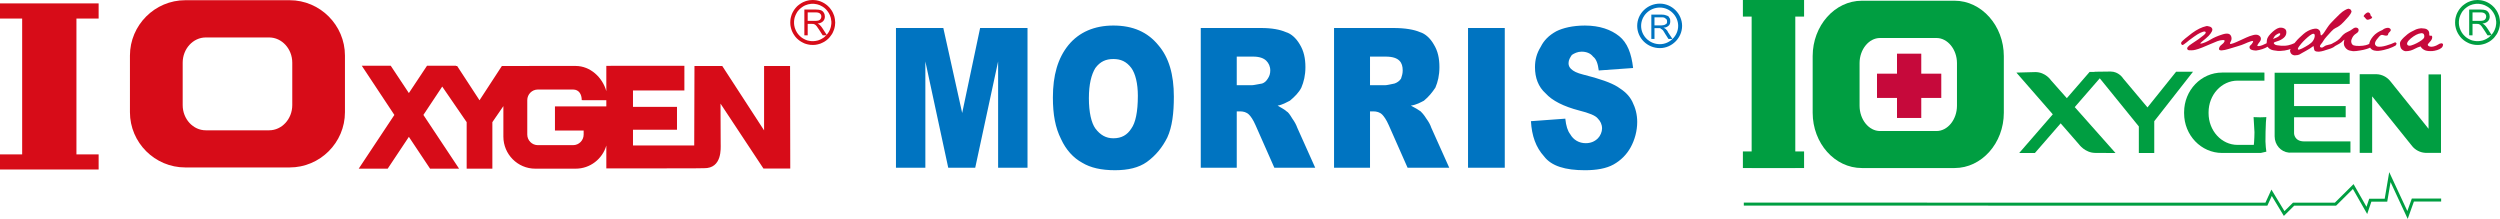 <?xml version="1.0" encoding="utf-8"?>
<!-- Generator: Adobe Illustrator 16.0.0, SVG Export Plug-In . SVG Version: 6.00 Build 0)  -->
<!DOCTYPE svg PUBLIC "-//W3C//DTD SVG 1.1//EN" "http://www.w3.org/Graphics/SVG/1.1/DTD/svg11.dtd">
<svg version="1.1" id="圖層_1" xmlns="http://www.w3.org/2000/svg" xmlns:xlink="http://www.w3.org/1999/xlink" x="0px" y="0px"
	 width="2331.431px" height="204.138px" viewBox="20.134 -8.074 2331.431 204.138"
	 enable-background="new 20.134 -8.074 2331.431 204.138" xml:space="preserve">
<g>
	<g>
		<g>
			<g>
				<path fill="#D70C18" d="M798.922,11.807l-0.188-2.039l-0.418-2.127l-0.294-1.017l-0.383-0.977l-0.736-1.804l-0.945-1.771
					l-0.645-0.909l-1.176-1.613L793.5-1.205l-1.419-1.386l-0.75-0.66l-0.826-0.634l-1.587-1.104l-1.781-0.975l-1.84-0.801
					L784.218-7.1l-1.012-0.308l-1.943-0.42l-2.195-0.194l-1.064-0.052l-3.113,0.228l-1.104,0.221l-1.006,0.249L771.745-7.1
					l-0.885,0.337l-1.831,0.736l-1.789,0.992l-1.691,1.166l-1.563,1.223l-0.777,0.757l-1.283,1.43l-1.221,1.611l-0.551,0.919
					L759.2,3.756l-0.445,1.021l-0.368,0.871l-0.606,2.051l-0.251,1.006l-0.198,1.021l-0.108,1.005l-0.109,2.151l0.091,2.063
					l0.139,1.155l0.222,1.017l0.218,1.019l0.586,1.891l0.39,1.004l0.913,1.893l1.038,1.671l1.162,1.604l1.343,1.503l1.554,1.377
					l0.813,0.641l0.807,0.554l0.788,0.513l1.802,0.97l0.945,0.454l0.884,0.377l2.01,0.598l1.016,0.23l1.033,0.178l1.006,0.157
					l2.14,0.089l2.101-0.071l1.134-0.175l1.002-0.178l0.996-0.245l1.929-0.555l1.922-0.859l1.744-0.9l1.729-1.163l0.772-0.611
					l1.505-1.35l0.727-0.785l0.605-0.744l1.732-2.384l0.547-0.92l0.429-0.9l0.795-1.904l0.351-0.975l0.294-1.05l0.418-1.951
					l0.188-2.173l0.063-1.057L798.922,11.807z M795.453,13.824l-0.101,0.814l-0.268,1.762l-0.193,0.847l-0.246,0.796l-0.577,1.604
					l-0.369,0.83l-0.756,1.396l-0.975,1.409l-1.075,1.284l-0.539,0.61l-1.281,1.188l-0.607,0.513l-0.716,0.463l-1.453,0.876
					l-1.501,0.729l-1.644,0.627l-0.772,0.199l-1.724,0.34l-1.771,0.186h-1.812l-1.7-0.186l-1.703-0.34l-0.835-0.199l-1.59-0.627
					l-1.473-0.729l-1.424-0.831l-0.667-0.492l-0.667-0.525l-1.254-1.164l-1.163-1.251l-1.005-1.344l-0.418-0.69l-0.804-1.441
					l-0.966-2.415l-0.211-0.813l-0.376-1.724l-0.171-1.716v-1.784l0.171-1.781l0.347-1.729l0.24-0.728l0.605-1.646l0.34-0.734
					l0.825-1.563l0.391-0.669l0.497-0.701l0.536-0.649l1.135-1.238L766.347,0l1.304-1.061l1.402-0.975l1.414-0.783l0.778-0.349
					l2.425-0.832l2.53-0.451l0.873-0.087h1.812l0.816,0.087l1.843,0.295l0.805,0.157l1.608,0.525l0.839,0.307l2.231,1.158
					l1.438,0.948l1.242,1.029l0.579,0.583l0.606,0.609l1.045,1.311l0.975,1.413l0.785,1.472l0.369,0.768l0.276,0.747l0.547,1.671
					l0.153,0.771l0.268,1.808l0.141,0.87L795.453,13.824L795.453,13.824z"/>
				<path fill="#D70C18" d="M773.367,14.188h3.699c0.807,0,1.413,0.031,1.722,0.09c0.33,0.087,0.637,0.219,0.943,0.362
					c0.159,0.1,0.372,0.189,0.559,0.283c0.448,0.294,1.006,0.866,1.614,1.623c0.603,0.769,1.331,1.845,2.257,3.327l3.203,4.994
					h3.998l-4.225-6.575c-0.81-1.268-1.672-2.314-2.615-3.188c-0.42-0.367-1.059-0.788-1.922-1.188
					c2.329-0.281,4.028-1.068,5.125-2.229c1.134-1.147,1.66-2.592,1.66-4.294c0-1.351-0.308-2.548-1.014-3.638
					c-0.646-1.089-1.531-1.82-2.688-2.288c-1.104-0.402-2.715-0.636-4.845-0.636h-1.105h-9.48v24.036h3.116V14.187L773.367,14.188
					L773.367,14.188z M773.367,3.479h6.364h1.255c1.741,0,3.056,0.397,3.87,1.108c0.824,0.712,1.251,1.643,1.251,2.807
					c0,0.774-0.247,1.487-0.645,2.168c-0.419,0.674-0.997,1.119-1.853,1.43c-0.826,0.271-1.99,0.418-3.412,0.418h-0.471h-6.363
					L773.367,3.479L773.367,3.479z"/>
			</g>
		</g>
		<g>
			<polygon fill="#D70C18" points="20.134,9.231 40.803,9.231 40.803,135.906 20.134,135.906 20.134,149.993 112.116,149.993 
				112.116,135.906 91.419,135.906 91.419,9.231 112.116,9.231 112.116,-4.905 20.134,-4.905 			"/>
			<path fill="#D70C18" d="M290.261-7.879h-48.697h-48.651c-28.4,0-51.597,23.26-51.597,51.619v52.825
				c0,28.367,23.196,51.512,51.597,51.512h48.651h48.697c28.356,0,51.563-23.145,51.563-51.512V43.74
				C341.823,15.382,318.617-7.879,290.261-7.879z M292.695,89.966c0,12.912-9.702,23.478-21.557,23.478h-29.574h-29.538
				c-11.837,0-21.529-10.564-21.529-23.478v-39.61c0-12.896,9.692-23.501,21.529-23.501h29.538h29.574
				c11.856,0,21.557,10.604,21.557,23.501V89.966L292.695,89.966z"/>
			<path fill="#D70C18" d="M756.928,53.467h-24.232v60.031l-39-60.031h-25.92l-0.234,74.125h-57.099v-14.661h41.039V91.567h-41.039
				v-15.27h47.93V53.279l-72.802,0.042V76.93c-3.586-12.933-15.068-23.492-28.543-23.492h-42.724c-0.542,0-1.049,0.015-1.564,0.029
				h-24.573L467.32,85.439l-20.875-31.972h-1.18l0.169-0.249H418.37l-16.94,25.503l-16.912-25.503H357.51l30.398,45.896
				l-33.253,50.104h27.025l19.75-29.677l19.771,29.677h27.054l-33.283-50.104l17.568-26.451l22.786,33.183v43.372h23.965v-43.372
				l10.274-14.96v28.479c0,16.441,13.353,29.854,29.667,29.854h37.797c13.476,0,24.957-9.121,28.543-21.569v21.336l83.591-0.065
				v-0.056l7.539-0.084c17.053,0.275,15.508-18.827,15.508-22.789L692.06,88.56l40.037,60.523h0.777h24.236L756.928,53.467z
				 M537.669,91.175v22.501h26.765v3.739c0,5.421-4.382,9.875-9.841,9.875h-32.929c-5.396,0-9.814-4.454-9.814-9.875v-32.08
				c0-5.479,4.419-9.913,9.814-9.913h32.929c5.459,0,8.063,4.434,8.063,9.913l22.917,0.06v5.78
				C569.493,91.175,553.879,91.175,537.669,91.175z"/>
		</g>
	</g>
	<g>
		<path fill="#0074C1" d="M1447.849,104.935l32.049-2.346c0.689,6.835,2.229,11.462,4.568,14.473
			c3.004,5.381,8.371,8.393,14.459,8.393c4.563,0,8.346-1.504,11.406-4.572c2.287-2.279,3.84-6.115,3.84-9.126
			c0-3.839-1.553-6.822-3.84-9.168c-2.277-3.021-8.408-5.293-17.494-7.608c-14.514-3.79-25.162-9.16-31.295-15.989
			c-6.828-6.117-9.928-14.515-9.928-24.4c0-6.836,1.572-12.916,5.393-19.063c3.035-6.068,7.605-10.647,14.49-14.445
			c6.066-3.042,15.244-5.336,26.643-5.336c13.756,0,24.387,3.793,32.01,9.907c7.564,6.093,11.424,16.021,12.971,29.689
			l-32.037,2.293c-0.748-6.09-2.256-10.674-5.318-12.927c-2.275-3.036-6.105-4.606-10.676-4.606c-3.814,0-6.855,1.57-9.111,3.066
			c-1.508,2.287-3.072,4.582-3.072,7.632c0,2.279,0.74,3.788,2.258,5.329c2.311,2.256,5.365,3.812,11.434,5.346
			c15.301,3.793,25.932,7.582,32.045,11.396c6.078,3.857,10.621,7.633,13.703,13.759c3.043,6.081,4.598,12.188,4.598,19.014
			c0,8.405-2.332,16.798-6.105,23.658c-3.801,6.843-9.148,12.181-15.986,16.021c-6.834,3.794-16.021,5.343-26.707,5.343
			c-18.242,0-31.23-3.835-38.096-12.967C1452.419,129.303,1448.628,118.603,1447.849,104.935 M1389.177,18.041h34.27v130.287h-34.27
			V18.041z M1297.769,71.357h14.488c1.461,0,4.535-0.778,8.363-1.536c2.268-0.763,4.561-2.229,6.078-4.553
			c0.758-2.305,1.555-4.598,1.555-7.633c0-3.814-0.797-6.834-3.072-9.116c-2.293-2.271-6.061-3.811-12.924-3.811h-14.488V71.357
			L1297.769,71.357z M1264.224,148.328V18.041h55.609c10.678,0,19.059,1.497,24.432,3.819c5.293,1.521,9.91,6.11,12.914,11.389
			c3.84,6.12,5.318,13,5.318,21.342c0,7.646-1.479,13.689-3.773,19.076c-3.041,4.532-6.113,8.398-10.674,12.155
			c-3.07,1.55-6.885,3.843-12.193,4.597c4.551,2.295,6.855,3.813,9.123,5.366c0.76,0.738,3.07,3.034,5.355,6.805
			c2.273,3.057,3.838,6.124,4.549,8.383l16.766,37.356h-38.848l-17.52-39.615c-2.324-5.318-4.627-8.391-6.105-9.895
			c-2.295-2.296-5.348-3.034-8.402-3.034h-3.004v52.544L1264.224,148.328L1264.224,148.328z M1173.488,71.357h14.463
			c1.535,0,4.561-0.778,9.186-1.536c2.293-0.763,3.85-2.229,5.301-4.553c1.545-2.305,2.314-4.598,2.314-7.633
			c0-3.814-1.479-6.834-3.766-9.116c-2.342-2.271-6.18-3.811-12.248-3.811h-15.248v26.647L1173.488,71.357L1173.488,71.357z
			 M1139.927,148.328V18.041h56.42c9.955,0,17.543,1.497,22.891,3.819c5.35,1.521,9.887,6.11,12.988,11.389
			c3.773,6.12,5.303,13,5.303,21.342c0,7.646-1.527,13.689-3.805,19.076c-2.303,4.532-6.123,8.398-10.654,12.155
			c-3.104,1.55-6.904,3.843-11.453,4.597c3.828,2.295,6.826,3.813,8.352,5.366c1.547,0.738,3.102,3.034,5.387,6.805
			c2.248,3.057,3.771,6.124,4.551,8.383l16.754,37.356h-38.117l-17.51-39.615c-2.295-5.318-4.588-8.391-6.105-9.895
			c-2.295-2.296-5.338-3.034-8.398-3.034h-3.037v52.544L1139.927,148.328L1139.927,148.328z M1035.601,83.568
			c0,12.955,2.26,22.912,6.042,28.188c4.569,6.078,9.907,9.126,16.753,9.126c7.652,0,12.972-3.048,16.804-9.126
			c3.811-5.276,6.065-15.233,6.065-30.507c0-11.43-2.256-20.579-6.065-25.906c-4.603-6.135-9.957-8.382-16.804-8.382
			c-6.846,0-12.184,2.247-16.753,8.382C1037.861,61.477,1035.601,70.578,1035.601,83.568 M1002.03,82.813
			c0-20.577,4.552-36.564,14.458-48.791c9.938-12.162,24.388-18.276,41.908-18.276c18.308,0,32,6.114,41.938,18.276
			c9.918,11.437,14.506,27.454,14.506,48.043c0,15.23-1.527,28.197-6.115,38.104c-4.578,9.132-10.693,16.745-19.104,22.832
			c-7.539,5.324-17.483,7.665-29.675,7.665c-12.952,0-22.862-2.341-30.457-6.906c-8.417-4.557-15.282-12.175-19.824-22.097
			C1004.277,110.972,1002.03,98.819,1002.03,82.813 M855.686,18.041h44.165l17.585,79.256l16.727-79.256h44.202v130.287h-27.419
			V49.209l-21.345,99.119h-25.172l-21.333-99.119v99.119h-27.412V18.041H855.686z"/>
		<g>
			<path fill="#0074C1" d="M1568.093-4.689c-11.674,0-21.154,9.313-21.154,20.739c0,11.431,9.48,20.737,21.154,20.737
				c11.23,0,20.721-9.497,20.721-20.737C1588.814,4.811,1579.326-4.689,1568.093-4.689 M1568.093,33.129
				c-9.656,0-17.502-7.663-17.502-17.08c0-9.421,7.848-17.079,17.502-17.079c9.244,0,17.057,7.819,17.057,17.079
				C1585.15,25.307,1577.337,33.129,1568.093,33.129"/>
			<path fill="#0074C1" d="M1563.054,15.639h6.271c1.271,0,2.531-0.436,2.949-0.436c0.832-0.407,1.67-0.838,2.117-1.256
				c0.404-0.824,0.404-1.253,0.404-2.089c0-1.274-0.404-2.103-1.246-2.51c-0.863-0.858-1.695-1.273-3.379-1.273h-7.119v7.563
				H1563.054z M1560.119,28.248V5.558h9.635c2.105,0,3.799,0.417,4.641,0.845c1.268,0.398,2.098,0.852,2.5,2.088
				c0.869,0.859,0.869,2.094,0.869,3.368c0,1.67-0.443,2.937-1.271,3.78c-1.254,1.264-2.938,2.101-5.086,2.101
				c0.873,0.407,1.703,0.824,2.148,1.25c0.84,0.843,1.684,1.696,2.105,2.948l4.178,6.312h-3.773l-2.955-4.645
				c-0.83-1.667-1.701-2.511-2.1-3.362c-0.834-0.819-1.254-1.253-1.68-1.253c-0.408-0.426-0.842-0.843-1.234-0.843h-1.715h-3.326
				v10.103L1560.119,28.248L1560.119,28.248z"/>
		</g>
	</g>
	<g>
		<g>
			<g>
				<rect x="1653.671" y="-8.074" fill="#009E41" width="40.705" height="156.707"/>
			</g>
			<g>
				<path fill="#009E41" d="M1842.952-7.399h-86.479c-25.358,0-45.896,23.353-45.896,51.646v52.771
					c0,28.486,20.538,51.614,45.896,51.614h86.479c25.152,0,45.895-23.127,45.895-51.614V44.247
					C1888.843,15.954,1868.1-7.399,1842.952-7.399 M1845.152,90.47c0,13.031-8.716,23.652-19.099,23.652h-52.663
					c-10.371,0-19.077-10.621-19.077-23.652V50.799c0-12.787,8.706-23.439,19.077-23.439h52.663
					c10.383,0,19.099,10.651,19.099,23.439V90.47z"/>
			</g>
			<g>
				<g>
					<path fill="#009E41" d="M2065.264,58.835h-15.757l-0.219,0.26l-26.478,33.001l-22.605-26.89
						c-0.372-0.571-4.217-6.512-11.771-6.564l-13.474,0.17l-1.589,0.023l0.134,0.17h-4.664l-21.247,24.479l-14.754-16.639
						c0,0-4.979-7.692-14.632-7.692l-17.652,0.479l33.947,38.908l-31.337,36.095h14.647l24.038-27.674l17.056,19.565
						c0,0,5.66,8.003,15.308,8.003l18.785,0.105l-38.024-42.827l23.339-26.862l36.43,44.904v24.782h14.38v-29.669l35.07-44.763
						L2065.264,58.835z"/>
				</g>
				<g>
					<path fill="#009E41" d="M2159.518,116.332v-15.039h48.143V90.839h-48.143V70.198h51.884V59.744h-55.926h-14.078v59.28
						c0,8.024,5.78,14.497,13.157,15.215v0.025h0.467c0.15,0,0.307,0.021,0.454,0.053v-0.053h56.617V123.79h-43.458
						C2159.664,123.63,2159.518,116.332,2159.518,116.332z"/>
				</g>
				<g>
					<path fill="#009E41" d="M2284.925,61.314v50.725l-2.698-3.392l-33.116-41.211c-3.005-3.743-7.781-6.143-12.472-6.294
						c0,0-0.361,0-0.562-0.012h-15.354v73.334h11.625v-52.68l2.732,3.389l34.543,42.989c2.908,3.626,7.387,5.974,11.997,6.27
						c0,0,0.274,0.011,0.477,0.035h14.452V61.314H2284.925z"/>
				</g>
				<g>
					<path fill="#009E41" d="M2133.258,105.814l0.414-4.662l-5.76,0.188l-6.166-0.188l0.264,4.226l0.583,9.878
						c-0.035,3.228-0.151,6.31-0.369,9.217l-0.249,2.577h-15.195c-14.896,0-26.994-13.218-26.994-29.541v-0.846
						c0-16.296,12.102-29.531,26.994-29.531h25.108v-7.501c-0.218,0-0.44-0.032-0.668-0.032h-38.82
						c-19.56,0-35.435,16.567-35.435,36.953v1.054c0,20.409,15.875,36.966,35.435,36.966h36.052l5.221-1.202l-0.512-4.201
						l-0.324-5.276l0.092-9.065L2133.258,105.814z"/>
				</g>
			</g>
			<g>
				<rect x="1645.506" y="-8.074" fill="#009E41" width="57.062" height="15.468"/>
			</g>
			<g>
				<rect x="1645.506" y="133.156" fill="#009E41" width="57.062" height="15.477"/>
			</g>
		</g>
		<g>
			<polygon fill="#009E41" points="2265.495,196.064 2249.502,161.729 2246.401,180.025 2231.599,180.025 2227.708,191.522 
				2214.381,168.171 2198.69,183.744 2159.638,183.744 2149.999,193.286 2138.739,174.678 2134.594,183.744 1646.357,183.65 
				1646.357,180.864 2132.803,180.957 2138.399,168.731 2150.553,188.817 2158.493,180.957 2197.538,180.957 2214.999,163.629 
				2227.058,184.758 2229.602,177.238 2244.047,177.238 2248.254,152.439 2265.155,188.74 2269.333,177.07 2296.682,177.07 
				2296.682,179.855 2271.296,179.855 			"/>
		</g>
		<g>
			<g>
				<path fill="#C6093B" d="M2228.338,10.393c1.309-0.281,2.502-0.742,3.582-1.429l0.467-1.154c-1.093-0.717-1.647-1.479-1.69-2.296
					c-0.049-0.801-0.604-1.462-1.672-1.97l-1.304,0.081c-1.68,0.98-2.809,2.118-3.373,3.379c0.612,0.64,1.537,1.648,2.759,3.046
					L2228.338,10.393z"/>
			</g>
			<g>
				<path fill="#C6093B" d="M2253.245,31.571c-0.683,0.385-1.768,0.848-3.27,1.393c-1.524,0.537-3.053,1.05-4.645,1.513
					c-1.578,0.488-3.149,0.791-4.667,0.962c-1.55,0.139-2.705,0.109-3.499-0.114c-0.789-0.235-1.414-0.688-1.832-1.425
					c-0.433-0.723-0.49-1.508-0.205-2.412c0.302-0.853,0.765-1.751,1.425-2.63c0.66-0.879,1.404-1.788,2.278-2.777
					c0.847-0.976,1.604-1.491,2.26-1.584c0.646-0.087,1.43,0.017,2.334,0.352c0.909,0.293,1.735,0.397,2.504,0.282
					c0.766-0.109,1.211-0.515,1.296-1.211c0.079-0.701,0.401-1.287,0.978-1.751c0.563-0.49,0.989-0.96,1.283-1.439
					c0.286-0.469,0.344-0.915,0.139-1.358c-0.195-0.415-0.519-0.77-0.955-1.049c-0.42-0.275-0.957-0.427-1.577-0.458
					c-0.771,0-1.61,0.167-2.542,0.495c-0.936,0.344-1.57,0.686-1.9,1.013c-0.34,0.339-1.041,0.734-2.095,1.159
					c-1.073,0.426-2.27,1.096-3.63,2c-1.356,0.899-2.576,1.981-3.655,3.26c-1.09,1.259-1.977,2.562-2.646,3.914
					c-0.552,1.099-0.849,2.157-1.015,3.192c-0.976,0.454-2.011,0.86-3.179,1.169c-1.743,0.442-3.76,0.685-6.07,0.707
					c-2.301,0.021-3.986-0.135-5.069-0.483c-1.085-0.334-1.821-1.083-2.195-2.194c-0.387-1.14-0.387-2.241,0.04-3.39
					c0.392-1.134,0.932-2.142,1.577-3.082c0.646-0.925,1.653-1.798,2.977-2.605c1.339-0.815,2.011-1.801,2.055-2.967
					c0.011-1.19-0.588-1.934-1.783-2.282c-1.192-0.338-2.434,0.036-3.746,1.087c-1.32,1.054-3.043,2.079-5.211,3.025
					c-2.146,0.982-4.062,2.527-5.738,4.715c-1.677,2.178-4.335,4.102-8,5.813c0.009,0.049,0.024,0.078,0.035,0.124
					c-0.909,0.486-2.126,0.865-3.685,1.16c-1.774,0.322-3.16,0.857-4.117,1.651c-0.987,0.78-1.857,1.092-2.647,0.91
					c-0.799-0.182-1.186-0.576-1.186-1.19c0-0.603,0.372-1.313,1.11-2.131c0.74-0.816,1.434-1.788,2.062-2.906
					c0.636-1.128,1.716-2.53,3.253-4.236c1.55-1.688,2.984-3.275,4.324-4.736c1.369-1.466,2.611-2.463,3.777-2.983
					c1.146-0.52,2.287-1.144,3.407-1.935c1.141-0.743,2.513-1.985,4.129-3.685c1.626-1.689,3.165-3.369,4.574-5.006
					c1.439-1.653,2.376-3.217,2.833-4.699c-0.244-0.92-0.529-1.538-0.859-1.866c-0.346-0.333-1.021-0.639-2.069-0.846
					c-0.716,0.078-1.817,0.541-3.28,1.351c-1.464,0.79-3.039,1.997-4.705,3.576c-1.688,1.592-3.277,3.161-4.812,4.746
					c-1.521,1.586-2.761,2.849-3.7,3.847c-0.914,0.951-1.996,2.365-3.245,4.215c-1.235,1.85-2.14,3.224-2.704,4.122
					c-0.563,0.9-1.247,1.738-2.032,2.475c-0.788,0.739-1.261,0.727-1.435-0.083c-0.146-0.826-0.254-1.606-0.316-2.314
					c-0.083-0.723-0.452-1.42-1.123-2.104c-0.68-0.68-1.486-1.071-2.406-1.187c-0.922-0.109-2.123,0.022-3.604,0.364
					c-1.435,0.36-2.938,0.95-4.455,1.767c-1.525,0.816-2.874,1.769-4.098,2.85c-1.219,1.08-2.452,2.197-3.672,3.348
					c-1.244,1.153-2.465,2.433-3.641,3.878c-0.349,0.42-0.675,0.822-1.012,1.227c-0.329,0.139-0.641,0.27-1.024,0.454
					c-1.149,0.54-2.657,1.044-4.496,1.516c-1.856,0.474-4.242,0.651-7.153,0.474c-2.908-0.174-4.777-0.515-5.609-1.088
					c-0.84-0.562-1.18-1.063-1.024-1.555c0.155-0.494,1.27-0.987,3.368-1.57c2.061-0.608,3.927-1.569,5.568-2.89
					c1.646-1.332,2.554-2.916,2.71-4.745c0.155-1.825-0.285-3.098-1.319-3.812c-1.033-0.742-2.271-1.128-3.66-1.163l-1.556,0.073
					c-1.401,0.349-2.763,1.028-4.089,2.026c-1.332,0.978-2.662,2.163-4.009,3.524c-1.321,1.341-2.278,2.661-2.865,3.915
					c-0.551,1.19-0.832,2.848-0.876,4.955c-0.114,0.061-0.217,0.133-0.34,0.191c-2.713,1.415-4.867,2.219-6.456,2.441
					c-1.589,0.229-2.159-0.068-1.771-0.867c0.41-0.816,1.081-1.789,1.999-2.917c0.929-1.127,1.332-2.273,1.19-3.41
					c-0.133-1.153-0.841-2.079-2.094-2.787c-1.264-0.702-2.986-0.778-5.152-0.202c-2.178,0.552-4.225,1.301-6.201,2.2
					c-1.962,0.908-3.641,1.673-4.998,2.296c-1.384,0.629-2.953,1.332-4.672,2.106c-1.752,0.784-3.26,1.295-4.565,1.595
					c-1.314,0.292-1.508-0.338-0.589-1.892c0.938-1.555,1.166-3.129,0.719-4.705c-0.467-1.58-1.409-2.542-2.823-2.865
					c-1.396-0.311-3.263-0.087-5.566,0.661c-2.323,0.749-4.322,1.48-5.997,2.204c-1.698,0.719-3.281,1.528-4.787,2.453
					c-1.486,0.941-3.155,1.799-4.996,2.6c-1.856,0.774-3.232,1.206-4.142,1.3c-0.907,0.102-0.792-0.365,0.382-1.383
					c1.14-1.02,2.599-2.23,4.357-3.654c1.771-1.436,3.159-2.885,4.189-4.352c1.047-1.457,1.625-2.584,1.715-3.358
					c0.084-0.8-0.208-1.539-0.844-2.224c-0.662-0.674-1.901-1.133-3.705-1.414h-0.943c-2.213,0.488-4.443,1.305-6.712,2.407
					c-2.258,1.117-4.504,2.499-6.763,4.168c-2.262,1.674-4.361,3.321-6.308,4.974c-1.94,1.642-3.074,2.693-3.403,3.148
					c-0.359,0.443-0.515,0.927-0.515,1.411c0.187,0.774,0.515,1.272,1.026,1.537c0.495,0.241,1.839-0.557,4.051-2.406l2.5-2.048
					c3.346-2.5,5.907-4.334,7.653-5.412c1.757-1.075,3.4-1.86,4.907-2.359c1.512-0.504,2.445-0.431,2.775,0.203
					c0.337,0.628-0.259,1.585-1.783,2.868c-1.539,1.291-3.137,2.532-4.79,3.69c-1.634,1.192-3.574,2.486-5.814,3.893
					c-2.229,1.425-3.649,2.548-4.263,3.401c-0.612,0.827-0.742,1.543-0.408,2.125c0.336,0.583,0.804,0.889,1.429,0.947
					c0.598,0.047,1.387,0.067,2.323,0.067c1.226,0,2.464-0.156,3.732-0.478c1.57-0.353,3.675-1.049,6.31-2.09
					c2.601-1.061,5.22-2.152,7.882-3.322c2.629-1.164,4.75-2.048,6.33-2.631c1.578-0.597,3.187-0.945,4.874-1.054
					c1.66-0.12,2.216,0.354,1.687,1.445c-0.525,1.094-1.47,2.106-2.811,3.045c-1.342,0.972-2.088,2.204-2.279,3.795
					c0.054,0.914,0.816,1.361,2.33,1.361h0.242c1.681-0.091,3.863-0.55,6.541-1.361c2.697-0.816,5.44-1.633,8.233-2.485
					c2.805-0.812,5.068-1.623,6.782-2.417c1.709-0.801,3.543-1.527,5.506-2.168c1.973-0.65,2.635-0.379,2.008,0.847
					c-0.633,1.222-1.403,2.188-2.323,2.911c-0.884,0.728-1.077,1.669-0.563,2.843c0.516,1.165,2.444,1.83,5.788,1.976
					c4.15-0.557,7.775-1.742,10.887-3.589c0.127,0.211,0.225,0.476,0.365,0.648c0.646,0.778,1.534,1.434,2.677,2.002
					c1.14,0.565,3.368,0.997,6.682,1.32h1.824c3.013-0.121,5.575-0.526,7.688-1.149c0.762-0.23,1.428-0.481,2.098-0.734
					c-0.178,0.474-0.368,0.937-0.473,1.446c0,0.904,0.25,1.772,0.742,2.566c0.767,1.149,1.939,1.8,3.52,1.971
					c2.215-0.074,3.678-0.339,4.397-0.743c0.729-0.396,1.686-0.967,2.881-1.658c1.2-0.698,2.334-1.347,3.451-1.917
					c1.098-0.593,2.286-1.285,3.529-2.075c1.233-0.794,2.361-1.58,3.358-2.329c0.208,1.434,0.438,2.598,0.666,3.493
					c0.228,0.867,0.982,1.435,2.277,1.674c1.275,0.245,2.766,0.188,4.429-0.196c1.673-0.387,2.966-0.739,3.893-1.113
					c0.93-0.354,1.979-0.686,3.145-0.987c1.174-0.288,2.469-0.813,3.831-1.528c0.868-0.45,1.404-0.85,1.684-1.209
					c1.109-0.538,2.453-1.28,4.027-2.202c1.613-0.924,2.877-1.923,3.79-3.009c0.915-1.076,1.212-1.106,0.933-0.087
					c-0.291,1.025-0.428,2.048-0.375,3.097c0.036,1.042,0.395,2.07,1.043,3.11c0.66,1.05,1.508,1.865,2.546,2.475
					c1.032,0.613,2.712,1.045,5.02,1.319l2.827-0.13c2.582-0.322,4.861-0.701,6.867-1.14c2.018-0.47,3.559-0.925,4.638-1.371
					c0.509-0.212,1.016-0.447,1.526-0.696c0.402,0.603,0.821,1.123,1.289,1.48c0.82,0.656,1.633,1.045,2.453,1.202
					c0.787,0.166,1.648,0.265,2.489,0.375h1.425c1.851-0.182,3.566-0.474,5.152-0.863c1.573-0.375,3.01-0.771,4.294-1.171
					c1.282-0.406,2.499-0.889,3.667-1.429c1.148-0.557,2.061-0.978,2.693-1.336c0.659-0.374,1.074-1.047,1.268-2.059
					C2254.549,31.514,2253.915,31.181,2253.245,31.571z M2139.883,28.229c0.49-0.957,0.993-1.804,1.533-2.543
					c0.514-0.749,1.461-1.492,2.865-2.188c1.399-0.739,2.178-0.769,2.32-0.093c0.123,0.695-0.271,1.444-1.195,2.24
					c-0.796,0.708-2.326,1.444-4.488,2.218c-0.015-0.019-0.023-0.039-0.041-0.055c-0.063,0.047-0.134,0.088-0.197,0.137
					C2140.413,28.041,2140.178,28.132,2139.883,28.229z M2178.723,26.331c-0.229,1.283-0.77,2.547-1.625,3.764
					c-0.854,1.221-2.227,2.434-4.136,3.656c-1.886,1.225-3.876,2.352-5.95,3.384c-2.08,1.029-3.328,1.356-3.754,0.92
					c-0.439-0.437-0.088-1.435,1.076-3.02c1.149-1.566,2.369-3.046,3.66-4.399c1.284-1.356,2.697-2.687,4.239-4.029
					c1.528-1.318,2.819-2.26,3.854-2.78c1.048-0.514,1.783-0.541,2.269-0.104C2178.823,24.179,2178.936,25.042,2178.723,26.331z"/>
			</g>
			<g>
				<path fill="#C6093B" d="M2296.743,32.32c-0.887,0.046-1.856,0.442-2.947,1.181c-1.089,0.722-2.373,1.293-3.857,1.684
					c-1.473,0.396-2.713,0.467-3.732,0.192c-1.002-0.27-1.635-0.708-1.865-1.279c-0.22-0.582-0.061-1.123,0.479-1.596
					c0.54-0.479,1.269-1.319,2.209-2.505c0.916-1.202,1.358-2.339,1.311-3.442c-0.048-1.128-0.525-1.555-1.447-1.331
					c-0.924,0.208-1.355-0.149-1.288-1.148c0.068-1.003-0.04-1.888-0.342-2.678c-0.286-0.8-0.896-1.487-1.831-2.1
					c-0.937-0.598-2.707-0.966-5.391-1.049c-2.021,0.234-3.61,0.586-4.767,1.081c-1.144,0.505-2.737,1.3-4.776,2.401
					c-2.032,1.122-4.226,2.808-6.597,5.083c-2.37,2.318-3.576,4.07-3.627,5.261c0,2.917,0.624,4.922,1.845,5.978
					c1.223,1.055,2.415,1.606,3.58,1.606c1.666,0,3.183-0.218,4.57-0.62c1.368-0.425,2.793-1.023,4.267-1.825
					c1.462-0.821,3.124-1.474,4.972-1.98c0.718,1.314,1.828,2.382,3.315,3.197c1.363,0.768,3.299,1.152,5.826,1.152
					c0.229,0,0.89-0.03,1.966-0.067c1.076-0.056,2.516-0.333,4.283-0.868c1.774-0.531,3.138-1.227,4.098-2.075
					c0.959-0.848,1.448-1.928,1.469-3.258C2298.189,32.601,2297.625,32.268,2296.743,32.32z M2280.891,26.674
					c-0.229,0.836-1.007,1.746-2.369,2.718c-1.358,0.977-2.881,1.902-4.565,2.771c-1.698,0.879-3.341,1.574-4.921,2.058
					c-1.569,0.51-2.73,0.448-3.446-0.124c-0.723-0.583-0.869-1.436-0.421-2.527c0.467-1.133,1.524-2.381,3.197-3.775
					c1.652-1.415,3.329-2.509,4.968-3.389c1.647-0.842,3.183-1.346,4.611-1.497c1.425-0.12,2.334,0.259,2.702,1.164
					C2281.035,24.98,2281.132,25.848,2280.891,26.674z"/>
			</g>
		</g>
		<g>
			<polygon fill="#C6093B" points="1830.524,60.628 1811.857,60.628 1811.857,41.978 1789.223,41.978 1789.223,60.628 
				1770.575,60.628 1770.575,83.255 1789.223,83.255 1789.223,101.938 1811.857,101.938 1811.857,83.255 1830.524,83.255 			"/>
		</g>
		<g>
			<g>
				<path fill="#009E41" d="M2351.496,11.807l-0.188-2.039l-0.418-2.127l-0.294-1.017l-0.383-0.977l-0.736-1.804l-0.945-1.771
					l-0.645-0.909l-1.176-1.613l-0.638-0.755l-1.419-1.386l-0.75-0.66l-0.826-0.634l-1.587-1.104l-1.781-0.975l-1.84-0.801
					l-1.079-0.337l-1.012-0.308l-1.943-0.42l-2.195-0.194l-1.064-0.052l-3.113,0.228l-1.104,0.221l-1.006,0.249l-1.035,0.276
					l-0.885,0.337l-1.831,0.736l-1.789,0.992l-1.691,1.166l-1.563,1.223l-0.777,0.757l-1.283,1.43l-1.221,1.611l-0.551,0.919
					l-0.954,1.686l-0.445,1.021l-0.368,0.871l-0.606,2.051l-0.251,1.006l-0.198,1.021l-0.108,1.005l-0.109,2.151l0.091,2.063
					l0.139,1.155l0.222,1.017l0.218,1.019l0.586,1.891l0.39,1.004l0.913,1.893l1.038,1.671l1.162,1.604l1.343,1.503l1.554,1.377
					l0.813,0.641l0.807,0.554l0.788,0.513l1.802,0.97l0.945,0.454l0.884,0.377l2.01,0.598l1.016,0.23l1.033,0.178l1.006,0.157
					l2.14,0.089l2.101-0.071l1.134-0.175l1.002-0.178l0.996-0.245l1.929-0.555l1.922-0.859l1.744-0.9l1.729-1.163l0.772-0.611
					l1.505-1.35l0.727-0.785l0.605-0.744l1.732-2.384l0.547-0.92l0.429-0.9l0.795-1.904l0.351-0.975l0.294-1.05l0.418-1.951
					l0.188-2.173l0.063-1.057L2351.496,11.807z M2348.027,13.824l-0.101,0.814l-0.268,1.762l-0.193,0.847l-0.246,0.796l-0.577,1.604
					l-0.369,0.83l-0.756,1.396l-0.975,1.409l-1.075,1.284l-0.539,0.61l-1.281,1.188l-0.607,0.513l-0.716,0.463l-1.453,0.876
					l-1.501,0.729l-1.644,0.627l-0.772,0.199l-1.724,0.34l-1.771,0.186h-1.812l-1.7-0.186l-1.703-0.34l-0.835-0.199l-1.59-0.627
					l-1.473-0.729l-1.424-0.831l-0.667-0.492l-0.667-0.525l-1.254-1.164l-1.163-1.251l-1.005-1.344l-0.418-0.69l-0.804-1.441
					l-0.966-2.415l-0.211-0.813l-0.376-1.724l-0.171-1.716v-1.784l0.171-1.781l0.347-1.729l0.24-0.728l0.605-1.646l0.34-0.734
					l0.825-1.563l0.391-0.669l0.497-0.701l0.536-0.649l1.135-1.238L2318.92,0l1.304-1.061l1.402-0.975l1.414-0.783l0.778-0.349
					l2.425-0.832l2.53-0.451l0.873-0.087h1.812l0.816,0.087l1.843,0.295l0.805,0.157l1.608,0.525l0.839,0.307l2.231,1.158
					l1.438,0.948l1.242,1.029l0.579,0.583l0.606,0.609l1.045,1.311l0.975,1.413l0.785,1.472l0.369,0.768l0.276,0.747l0.547,1.671
					l0.153,0.771l0.268,1.808l0.141,0.87L2348.027,13.824L2348.027,13.824z"/>
				<path fill="#009E41" d="M2325.941,14.188h3.699c0.807,0,1.413,0.031,1.722,0.09c0.33,0.087,0.637,0.219,0.943,0.362
					c0.159,0.1,0.372,0.189,0.559,0.283c0.448,0.294,1.006,0.866,1.614,1.623c0.603,0.769,1.331,1.845,2.257,3.327l3.203,4.994
					h3.998l-4.225-6.575c-0.81-1.268-1.672-2.314-2.615-3.188c-0.42-0.367-1.059-0.788-1.922-1.188
					c2.329-0.281,4.028-1.068,5.125-2.229c1.134-1.147,1.66-2.592,1.66-4.294c0-1.351-0.308-2.548-1.014-3.638
					c-0.646-1.089-1.531-1.82-2.688-2.288c-1.104-0.402-2.715-0.636-4.845-0.636h-1.105h-9.48v24.036h3.116V14.187L2325.941,14.188
					L2325.941,14.188z M2325.941,3.479h6.364h1.255c1.741,0,3.056,0.397,3.87,1.108c0.824,0.712,1.251,1.643,1.251,2.807
					c0,0.774-0.247,1.487-0.645,2.168c-0.419,0.674-0.997,1.119-1.853,1.43c-0.826,0.271-1.99,0.418-3.412,0.418h-0.471h-6.363
					L2325.941,3.479L2325.941,3.479z"/>
			</g>
		</g>
	</g>
</g>
</svg>
